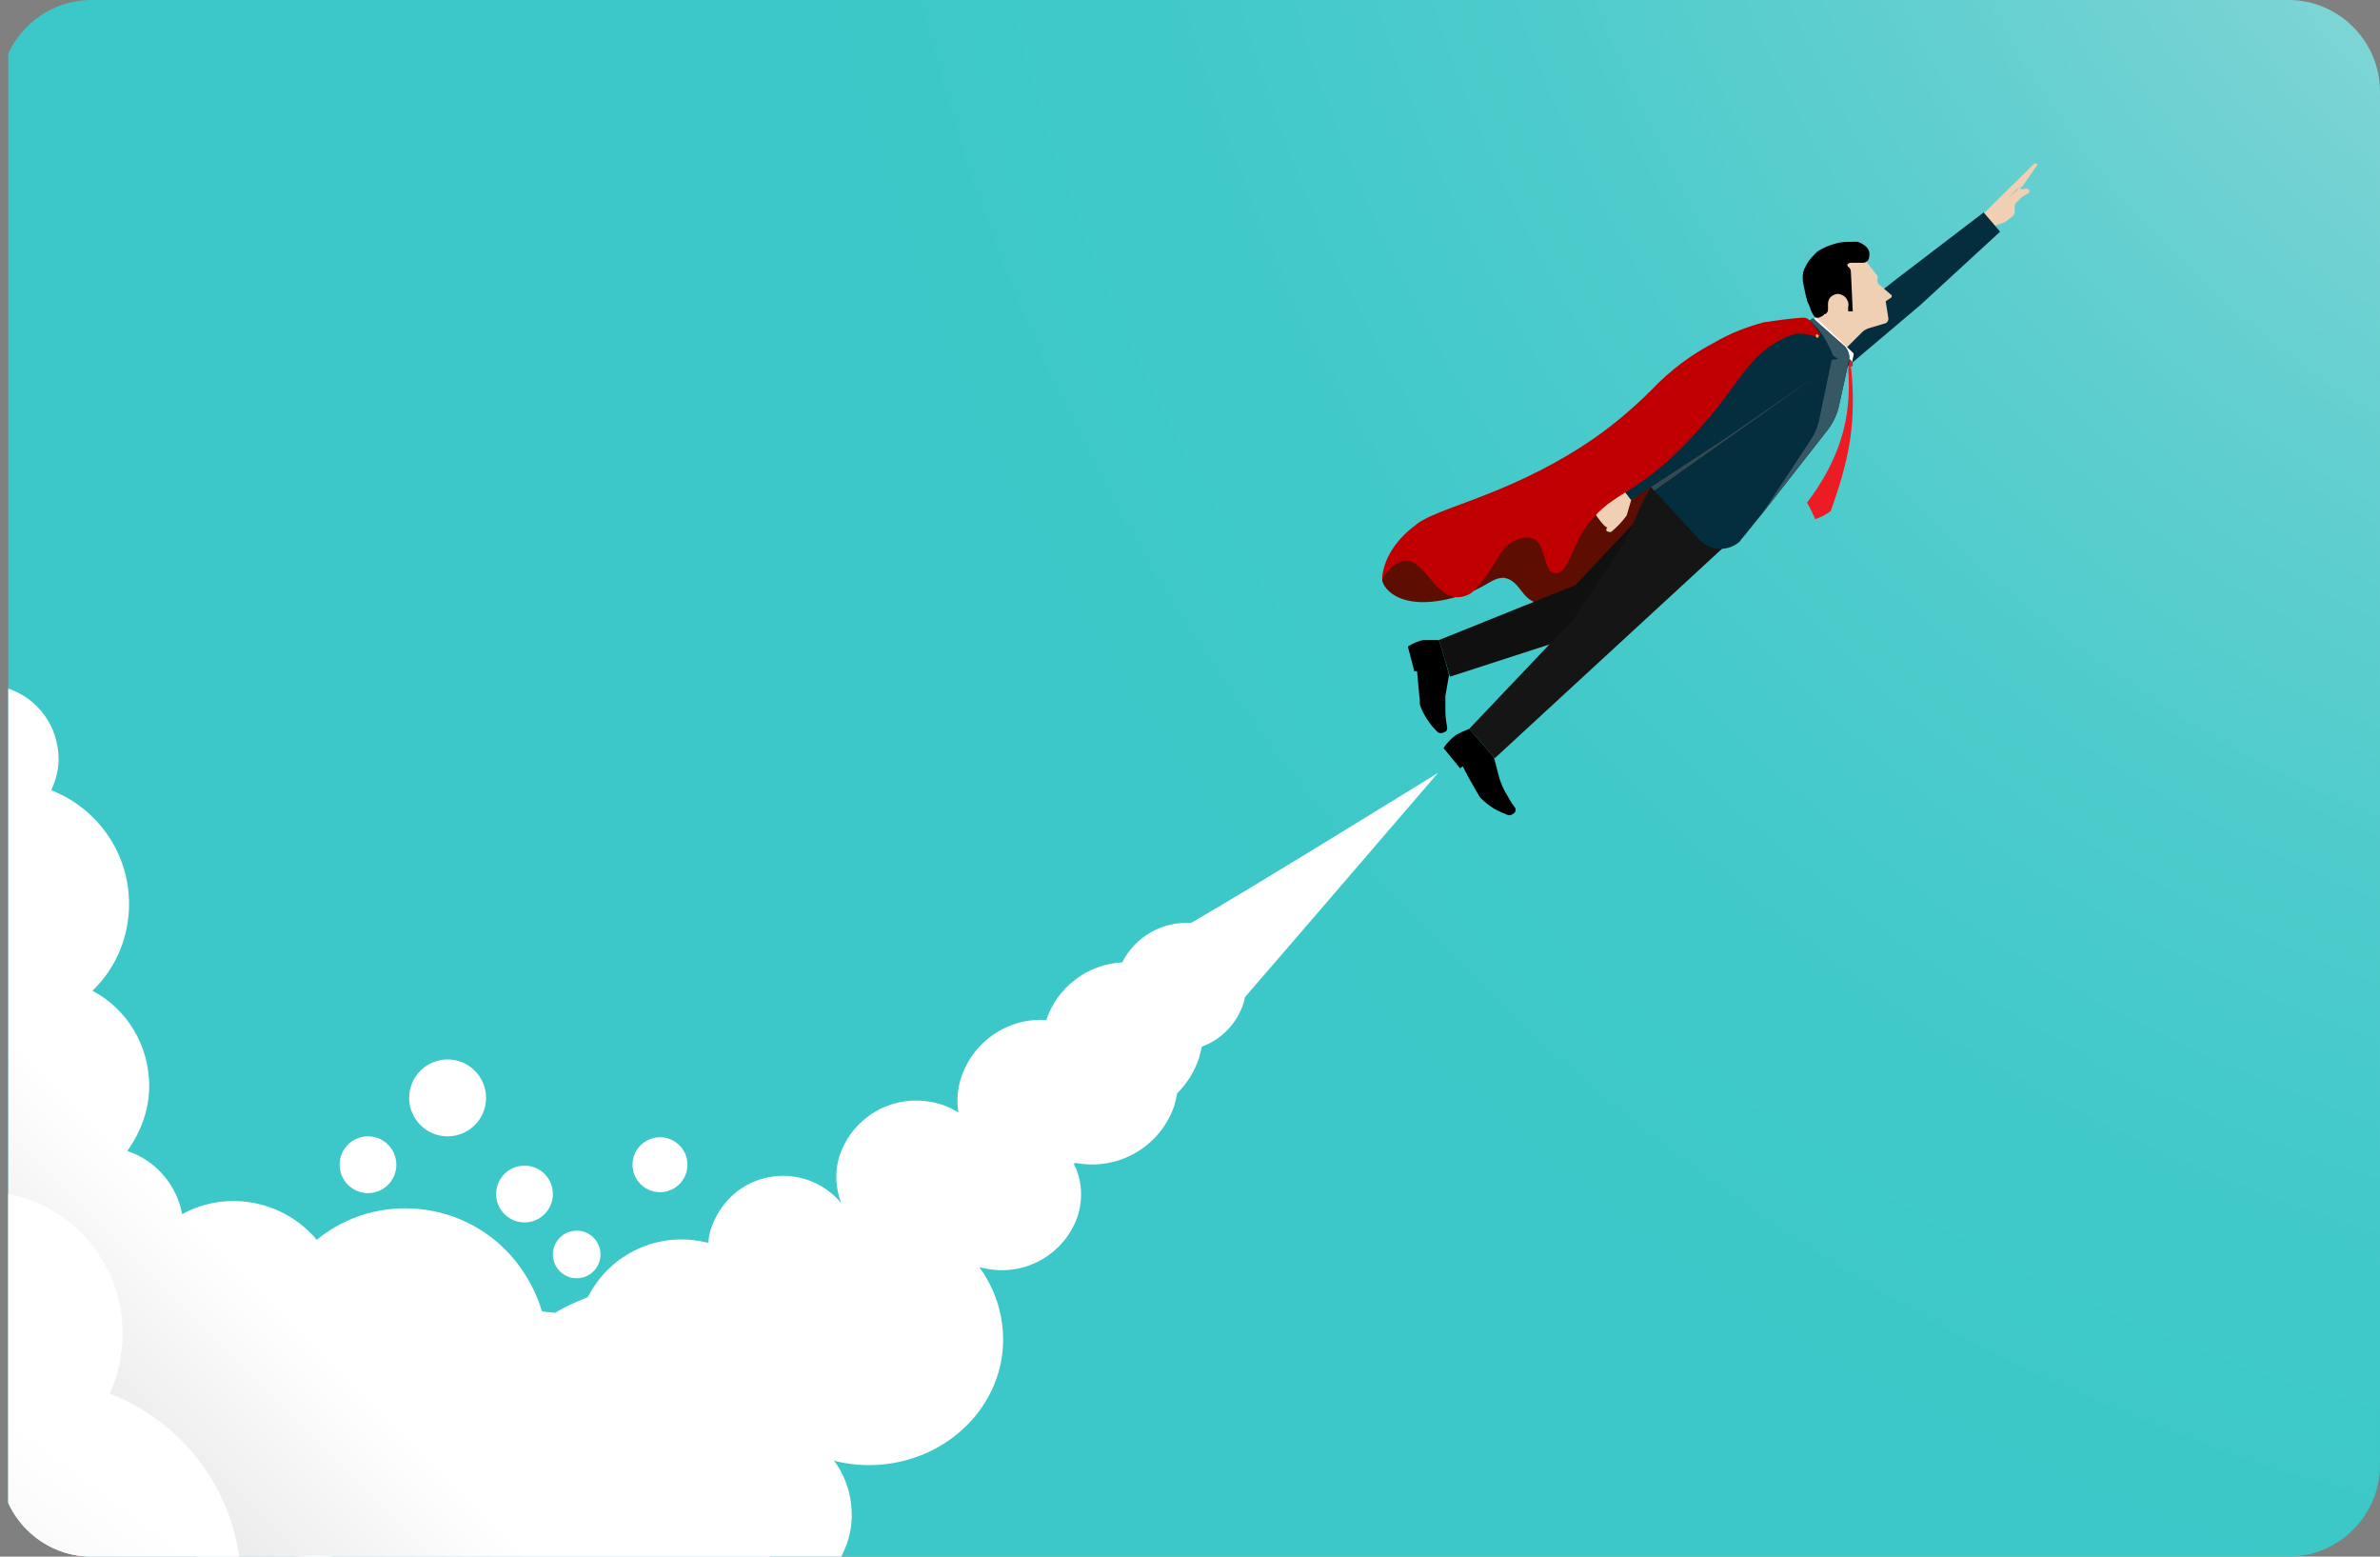 <?xml version="1.0" encoding="utf-8"?>
<!-- Generator: Adobe Illustrator 26.3.1, SVG Export Plug-In . SVG Version: 6.00 Build 0)  -->
<svg version="1.1" id="レイヤー_1" xmlns="http://www.w3.org/2000/svg" xmlns:xlink="http://www.w3.org/1999/xlink" x="0px"
	 y="0px" viewBox="0 0 260 170" style="enable-background:new 0 0 260 170;" xml:space="preserve">
<rect x="0" y="0" width="260" height="170" fill="#808080" stroke="none"/>
<style type="text/css">
	.st0{clip-path:url(#SVGID_00000152228944816673193580000000703164150587194814_);}
	.st1{fill:url(#SVGID_00000081633299647456625670000010608122636669101755_);}
	.st2{fill:#FFFFFF;}
	.st3{fill:url(#SVGID_00000133523755933134955030000004211905241248526764_);}
	.st4{fill:url(#SVGID_00000004508244387724934150000000112357712056818861_);}
	.st5{fill:url(#SVGID_00000045583520032357959210000015003773761111733899_);}
	.st6{fill:url(#SVGID_00000148641272531854056190000005119577018543809939_);}
	.st7{fill:url(#SVGID_00000060723159553341795570000009271419303444742830_);}
	.st8{fill:#5D0D02;}
	.st9{fill:#F0D0B4;}
	.st10{opacity:0.5;fill:#666666;enable-background:new    ;}
	.st11{fill:#042D3D;}
	.st12{fill:#101010;}
	.st13{fill:#151515;}
	.st14{fill:#365764;}
	.st15{fill:#ED1C24;}
	.st16{fill:#C1272D;}
	.st17{fill:#C00000;}
	.st18{fill:#E5D817;}
	.st19{fill:#E3BF76;}
</style>
<g>
	<g id="レイヤー_2_00000111155707608420868110000009792528355086296739_">
		<g id="レイアウト">
			<g>
				<g>
					<defs>
						<path id="SVGID_1_" d="M10,0h240c5.5,0,10,4.5,10,10v150c0,5.5-4.5,10-10,10H10c-5.5,0-10-4.5-10-10V10C0,4.5,4.5,0,10,0z"/>
					</defs>
					<clipPath id="SVGID_00000183223605726307855850000002982634081496766082_">
						<use xlink:href="#SVGID_1_"  style="overflow:visible;"/>
					</clipPath>
					<g style="clip-path:url(#SVGID_00000183223605726307855850000002982634081496766082_);">
						
							<radialGradient id="SVGID_00000085245895149721289310000011937530990772877238_" cx="317.01" cy="267.23" r="236.54" gradientTransform="matrix(1 0 0 -1 0 216.09)" gradientUnits="userSpaceOnUse">
							<stop  offset="0" style="stop-color:#C7E1E4"/>
							<stop  offset="0.12" style="stop-color:#A9DCDE"/>
							<stop  offset="0.31" style="stop-color:#82D5D6"/>
							<stop  offset="0.49" style="stop-color:#64CFD0"/>
							<stop  offset="0.67" style="stop-color:#4ECBCC"/>
							<stop  offset="0.84" style="stop-color:#40C9C9"/>
							<stop  offset="1" style="stop-color:#3CC8C8"/>
						</radialGradient>
						
							<rect x="0.9" y="-53.9" style="fill:url(#SVGID_00000085245895149721289310000011937530990772877238_);" width="323.9" height="323.9"/>
						<path class="st2" d="M130.1,100.8c-3.1-0.2-6.1,1.5-7.5,4.3c-3.8,0.2-7.1,2.7-8.3,6.3c-4.3-0.3-8.2,2.5-9.4,6.6
							c-0.3,1.1-0.4,2.3-0.2,3.5c-0.8-0.5-1.7-0.9-2.7-1.1c-4.6-1-9.1,1.7-10.4,6.2c-0.4,1.6-0.3,3.2,0.3,4.8
							c-2.9-3.5-8.1-4-11.6-1.1c-1.3,1.1-2.2,2.5-2.7,4.1c-0.1,0.4-0.2,0.8-0.2,1.3l-0.2,0c-5.2-1.3-10.6,1.2-13,6
							c-0.3,0.7-0.6,1.5-0.8,2.3v0.2c-0.6-0.3-1.3-0.5-2-0.7l-0.7-0.1c-0.5-0.1-1-0.1-1.5-0.2c-2.8-0.2-5.6,0.8-7.8,2.6
							c-1.2-0.7-2.6-1.3-4-1.6c-4.6-1.2-9.5,0.3-12.6,3.9c-1.9-2.1-4.4-3.5-7.1-4.2c-6.9-1.6-13.4,2.4-14.6,8.9c0,0.1,0,0.2-0.1,0.3
							c-0.9,5.6,2.4,11.3,7.6,13.8c0.9,5.3,5,9.6,10.2,10.9c-1.8,1.5-3,3.7-3.5,6c-1.2,6.1,3.3,12.4,10,14.1
							c1.4,0.4,2.9,0.5,4.3,0.4c-1.6,1.4-2.7,3.3-3.2,5.4c-1.2,5.9,3.1,12,9.7,13.7c5.7,1.5,11.4-0.8,13.8-5.2
							c0.4-0.7,0.7-1.5,0.8-2.2c0.6-2.4,0.3-4.9-0.9-7.1c4.3-0.7,7.8-3.9,9-8.1c0.4-1.5,0.4-3.1,0.1-4.6c4.2-1,7.6-4.2,8.8-8.4
							c0.5-2,0.5-4.2-0.2-6.2c2.4,0.5,5,0.3,7.2-0.7c2.9-1.3,5.1-3.8,6-6.9c0.8-2.9,0.2-6.1-1.6-8.5l0.3,0.1
							c7.7,1.8,15.6-2.5,17.7-9.8c1.1-3.9,0.3-8.1-2.1-11.4c0.2,0,0.3,0.1,0.5,0.1c4.4,1,8.9-1.5,10.3-5.9c0.5-1.8,0.4-3.8-0.5-5.5
							l0.2-0.1c4.7,0.9,9.3-1.8,10.8-6.3c0.1-0.4,0.2-0.8,0.3-1.3c1.1-1.1,1.9-2.4,2.4-3.9c0.1-0.4,0.2-0.8,0.3-1.2
							c2.2-0.8,3.9-2.6,4.6-4.9l0.1-0.5c4.6-5.3,21.1-24.5,21.1-24.5S136.4,97.2,130.1,100.8z"/>
						
							<linearGradient id="SVGID_00000140015821986541755860000013659157867723177099_" gradientUnits="userSpaceOnUse" x1="89.883" y1="51.636" x2="29.174" y2="-9.084" gradientTransform="matrix(1 0 0 -1 0 216.09)">
							<stop  offset="0.31" style="stop-color:#FFFFFF"/>
							<stop  offset="1" style="stop-color:#CCCCCC"/>
						</linearGradient>
						<path style="fill:url(#SVGID_00000140015821986541755860000013659157867723177099_);" d="M188.2,241.7c0,3.5-2.9,6.4-6.4,6.4
							c0,0,0,0,0,0c-1.3,0-2.5-0.4-3.6-1.1c-1.5,5.3-6.3,8.9-11.8,8.9H0.9V75.2c3.3,1.1,5.5,4.2,5.5,7.7c0,1.2-0.3,2.3-0.8,3.4
							c5.1,2,8.5,6.9,8.5,12.4c0,3.6-1.4,7-4,9.5c3.8,2,6.2,6,6.2,10.4c0,2.6-0.9,5-2.4,7.1c3.1,1,5.4,3.7,6,6.9
							c4.9-2.7,11.1-1.5,14.7,2.8c6.6-5.4,16.4-4.3,21.7,2.3c1.3,1.6,2.3,3.5,2.9,5.5c0.1,0.3,0.2,0.7,0.2,1
							c0.4-0.3,0.8-0.6,1.2-0.8c1.1-0.7,2.3-1.2,3.5-1.7c9.4-3.2,19.7,1.9,22.9,11.3c0.6,1.9,1,3.8,1,5.8c0,4.4-1.6,8.6-4.5,11.9
							c5.2,4.2,6,11.9,1.8,17.1c-0.5,0.6-1,1.1-1.5,1.6c4,0.1,7.2,3.4,7.2,7.4c0,0.2,0,0.3,0,0.5c5.2-3.3,12.1-1.7,15.4,3.5
							c1.1,1.8,1.7,3.8,1.7,5.9c9-3.6,19.2,0.8,22.7,9.7c0.8,2.1,1.2,4.2,1.3,6.5c7.8-5,18.1-2.8,23.1,5c1.4,2.2,2.3,4.7,2.6,7.4
							c4.7-4.8,12.5-4.8,17.3-0.1c0.7,0.7,1.4,1.5,1.9,2.4c2.3-2.6,6.4-2.9,9-0.5C187.4,238.1,188.2,239.8,188.2,241.7L188.2,241.7z
							"/>
						
							<linearGradient id="SVGID_00000113347788757121455180000014937517573303318927_" gradientUnits="userSpaceOnUse" x1="85.831" y1="22.199" x2="10.65" y2="-78.921" gradientTransform="matrix(1 0 0 -1 0 216.09)">
							<stop  offset="0.15" style="stop-color:#FFFFFF"/>
							<stop  offset="1" style="stop-color:#CCCCCC"/>
						</linearGradient>
						<path style="fill:url(#SVGID_00000113347788757121455180000014937517573303318927_);" d="M165.5,260.4c0,3.7-1.7,7.3-4.6,9.6
							H0.9V130.4c7.3,1.4,12.5,7.8,12.5,15.2c0,2.3-0.5,4.6-1.4,6.6c0.4,0.2,0.8,0.3,1.2,0.5c7.6,3.5,12.7,10.9,13.1,19.2
							c8.4-4.5,18.9-1.3,23.4,7.2c2.9,5.5,2.7,12.1-0.6,17.3c6.6,2.7,11.5,8.5,12.9,15.5c0.1,0.5,0.2,1,0.2,1.5
							c5.3-2.6,11.7-0.5,14.3,4.8c0.3,0.6,0.5,1.2,0.7,1.9c6.9-5.9,17.2-5,23.1,1.8c4.3,5.1,5.1,12.3,2,18.2c3.3,0.3,6.2,2.2,7.8,5
							c5.7-8.3,17.1-10.4,25.4-4.7c4.1,2.9,6.9,7.3,7.7,12.3c4.2-5.3,12-6.2,17.3-2C163.7,253.1,165.4,256.6,165.5,260.4
							L165.5,260.4z"/>
						
							<linearGradient id="SVGID_00000076587533669004041440000012652052021954759098_" gradientUnits="userSpaceOnUse" x1="48.264" y1="-4.803" x2="9.044" y2="-56.463" gradientTransform="matrix(1 0 0 -1 0 216.09)">
							<stop  offset="0.15" style="stop-color:#FFFFFF"/>
							<stop  offset="1" style="stop-color:#CCCCCC"/>
						</linearGradient>
						<path style="fill:url(#SVGID_00000076587533669004041440000012652052021954759098_);" d="M92.8,262.3c0,2.7-0.6,5.3-1.9,7.7
							H0.9v-92c16.6,1.9,29.1,15.9,29.1,32.6c0,6.5-1.9,12.8-5.5,18.2h0.3c6.9,0,13.3,3.4,17.2,9.1c8.3-5.2,19.2-2.6,24.3,5.6
							c0.8,1.2,1.4,2.6,1.8,4c8.2-4.3,18.3-1.2,22.6,6.9C92.1,256.8,92.7,259.5,92.8,262.3L92.8,262.3z"/>
						<circle class="st2" cx="63" cy="137" r="2.6"/>
						<circle class="st2" cx="57.3" cy="130.4" r="3.1"/>
						<circle class="st2" cx="94.6" cy="187.6" r="4.5"/>
						<circle class="st2" cx="96.4" cy="175.8" r="4"/>
						<circle class="st2" cx="107.1" cy="190.3" r="1.9"/>
						<circle class="st2" cx="107.1" cy="178" r="2.9"/>
						<circle class="st2" cx="40.2" cy="127.2" r="3.1"/>
						<circle class="st2" cx="48.9" cy="119.9" r="4.2"/>
						<circle class="st2" cx="72.1" cy="127.2" r="3"/>
						<g id="cloud">
							
								<linearGradient id="SVGID_00000182492596620380996400000014950204457990057383_" gradientUnits="userSpaceOnUse" x1="-164.629" y1="-70.49" x2="-176.519" y2="-9.3" gradientTransform="matrix(-1 0 0 -1 -10.14 216.09)">
								<stop  offset="0" style="stop-color:#E6E7E8"/>
								<stop  offset="1.000000e-02" style="stop-color:#E6E7E8"/>
								<stop  offset="0.59" style="stop-color:#F9F9F9"/>
								<stop  offset="1" style="stop-color:#FFFFFF"/>
							</linearGradient>
							<path style="fill:url(#SVGID_00000182492596620380996400000014950204457990057383_);" d="M0.9,224.4v37.9h323.9V221
								c-5.8,2.9-10.6,7.6-13.6,13.3c-6.4-1.6-13.2,0.4-17.6,5.3c-2.6-1.4-5.5-2.2-8.5-2.2c-1.3,0-2.5,0.1-3.7,0.4
								c-5.9-10.7-19.4-14.6-30.2-8.7c-6.3,3.5-10.5,9.7-11.3,16.9c-0.8-0.3-1.6-0.5-2.4-0.6c-7.2-8.4-19.1-10.8-29-5.9
								c-8.3-6.4-20.3-4.9-26.8,3.4c-1,1.2-1.8,2.6-2.4,4.1c-5.3-2.2-11.3-1.6-16,1.7c-3.3-8.3-12.7-12.4-21-9.1
								c-1,0.4-1.9,0.8-2.7,1.4c-7.6-11-22.6-13.8-33.6-6.2c-4,2.8-7.1,6.7-8.9,11.3C92,234.9,78.9,230,67.7,235
								c-0.6,0.3-1.2,0.6-1.7,0.9c-7-6.8-18.2-6.6-25,0.5c-0.3,0.3-0.5,0.5-0.7,0.8c-3.4-1.7-7.4-2-11-0.6
								c-2.4-9.5-12.1-15.2-21.5-12.8c-0.9,0.2-1.8,0.5-2.7,0.9C3.7,224.5,2.3,224.4,0.9,224.4z"/>
							
								<linearGradient id="SVGID_00000126286933063510364930000015299714389437424526_" gradientUnits="userSpaceOnUse" x1="162.89" y1="-62.01" x2="162.89" y2="-28.87" gradientTransform="matrix(1 0 0 -1 0 216.09)">
								<stop  offset="0" style="stop-color:#E6E7E8"/>
								<stop  offset="1" style="stop-color:#FFFFFF"/>
							</linearGradient>
							<path style="fill:url(#SVGID_00000126286933063510364930000015299714389437424526_);" d="M324.8,232.1V270H0.9v-41.2
								c5.8,2.9,10.6,7.6,13.6,13.4c6.4-1.6,13.2,0.4,17.6,5.3c3.7-2,8.1-2.7,12.2-1.8c5.9-10.7,19.5-14.6,30.2-8.7
								c6.3,3.5,10.5,9.7,11.3,16.9c0.8-0.3,1.6-0.5,2.4-0.6c7.2-8.4,19.1-10.8,29-5.9c8.4-6.4,20.3-4.9,26.8,3.5
								c1,1.2,1.8,2.6,2.4,4c5.3-2.2,11.3-1.6,16,1.7c3.3-8.3,12.7-12.4,21-9.1c1,0.4,1.9,0.8,2.7,1.4c7.5-11,22.6-13.8,33.6-6.3
								c4.1,2.8,7.2,6.7,8.9,11.3c5.1-11.2,18.2-16.1,29.4-11c0.6,0.3,1.1,0.6,1.7,0.9c7.1-6.8,18.3-6.5,25,0.5
								c0.2,0.3,0.5,0.5,0.7,0.8c3.4-1.7,7.4-1.9,11-0.6c2.4-9.5,12-15.2,21.5-12.8c1,0.2,1.9,0.6,2.8,1
								C322.2,232.3,323.5,232.1,324.8,232.1z"/>
						</g>
						<path class="st8" d="M183.3,49.4l-4.1,7.7c-0.8,1.2-6.8,8.6-10.4,8.8c-2.6,0.2-2.5-2.5-4.5-2.8c-1.2,0-1.6,0.7-3.7,1.6
							c-7.4,2.7-9.6-0.5-9.6-1.4s0.7-2.4,2.5-3.8L183.3,49.4z"/>
						<path class="st9" d="M215.5,24.5l1.4,1.3l0.8-0.9c0.2-0.2,0.4-0.3,0.6-0.4l0.4-0.1c0.3-0.1,0.6-0.3,0.8-0.5l0.4-0.3
							c0.1-0.1,0.2-0.3,0.2-0.5v-0.6c0-0.2,0.1-0.3,0.2-0.4l0.5-0.5c0,0,0.1-0.1,0.1-0.1l0.7-0.4c0.1-0.1,0.1-0.1,0.1-0.2l0,0
							c0-0.2-0.1-0.3-0.3-0.3c0,0,0,0-0.1,0l-0.6,0.1l1.8-2.6c0.1-0.1,0.1-0.2,0-0.2c-0.1-0.1-0.2-0.1-0.3,0c0,0,0,0,0,0L215.5,24.5
							z"/>
						<path class="st9" d="M219.2,21.9l0.3-0.3l-0.1,0.1L219.2,21.9L219.2,21.9z"/>
						<path class="st10" d="M219.4,21.6l0.9-0.9c0.1-0.1,0.2-0.2,0.4-0.2h0.1l0.1-0.1l-0.3,0.1c-0.1,0-0.2,0.1-0.2,0.2L219.4,21.6z"
							/>
						<polygon class="st11" points="197.8,37.8 200.7,41 209.8,33.3 218.5,25.3 216.7,23.2 207.4,30.3 						"/>
						<path class="st9" d="M203.9,28.6L205,30c0.1,0.1,0.2,0.3,0.1,0.5v0.1c0,0.1,0,0.3,0.1,0.4l1.4,1.2c0.1,0.1,0.1,0.2,0,0.3
							c0,0,0,0,0,0l-0.6,0.4l0.3,1.9c0,0.2-0.1,0.4-0.3,0.5l-1.7,0.5c-0.4,0.1-0.7,0.3-0.9,0.5l-2.3,2.3l-3.2-3.2l0.3-0.3
							c0.2-0.2,0.3-0.5,0.2-0.8l-0.4-1.3c-0.3-0.9-0.1-1.9,0.5-2.7l0,0c0.4-0.5,0.8-1,1.2-1.4l0,0c0.9-0.8,2.3-1.1,3.5-0.6
							L203.9,28.6z"/>
						<path d="M202.2,28.7h1.3c0.4,0,0.7-0.3,0.7-0.7l0,0c0.1-0.5-0.1-0.9-0.5-1.2l0,0c-0.3-0.2-0.6-0.4-0.9-0.4
							c-0.6,0-1.3,0-1.9,0.1c-0.8,0.2-1.7,0.5-2.4,1c-0.4,0.4-0.8,0.8-1.1,1.3c-0.1,0.2-0.2,0.4-0.3,0.6c-0.2,0.5-0.2,1.1-0.1,1.6
							l0.3,1.4c0,0.1,0.1,0.2,0.1,0.4c0.1,0.3,0.3,0.6,0.4,1c0,0,0.3,0.8,0.6,0.9c0.1,0,0.2,0,0.3,0c0.2-0.1,0.5-0.2,0.6-0.4h0.1
							c0.2-0.1,0.3-0.3,0.3-0.5v-0.6c0-0.6,0.4-1,1-1.1l0,0c0.4,0,0.8,0.2,1,0.5l0,0c0.2,0.3,0.3,0.6,0.2,0.9V34h0.5l-0.2-4.3
							c0-0.2-0.1-0.4-0.2-0.5l0,0c-0.1,0-0.2-0.2-0.2-0.3C202,28.7,202.1,28.7,202.2,28.7z"/>
						<path class="st2" d="M198.2,34.8l0.1-0.1c0,0,0.1,0,0.1,0c0,0,0,0,0,0l4,3.8c0.1,0.1,0.1,0.1,0.1,0.2l-0.2,1l-0.9-1.4
							L198.2,34.8z"/>
						<path class="st12" d="M172.9,69.2l-14.5,4.7l-1.2-4l14.9-6l6.6-7c0.9-0.5,2-0.1,2.5,0.8c0.1,0.1,0.1,0.2,0.1,0.3L172.9,69.2z"
							/>
						<path d="M157.2,69.9l0.6,2l0.5,1.8l-0.4,2.3c0,0.6,0,1.1,0,1.7c0,0.6,0.1,1.2,0.2,1.8c0,0.2-0.1,0.4-0.2,0.4l-0.2,0.1
							c-0.2,0.1-0.5,0.1-0.7-0.1c-0.8-0.8-1.4-1.7-1.8-2.7c-0.1-0.2-0.1-0.4-0.1-0.7l-0.3-3.2h-0.3l-0.7-2.7
							c0.5-0.3,1.1-0.6,1.7-0.7C156.2,69.9,156.7,69.9,157.2,69.9z"/>
						<path class="st13" d="M184.1,48.7l7.2,8.3l-16.5,15.2l-11.5,10.6l-2.8-3.2l11.4-12l5.3-8c0.3-0.5,0.6-1,0.8-1.5l1-2.3
							c0.8-1.9,1.9-3.6,3.3-5.1L184.1,48.7z"/>
						<path d="M160.5,79.6l1.4,1.6l1.3,1.5l0.6,2.3c0.2,0.6,0.4,1.1,0.7,1.6c0.3,0.5,0.6,1.1,1,1.6c0.1,0.1,0.1,0.4,0,0.5l-0.1,0.1
							c-0.2,0.2-0.5,0.3-0.7,0.2c-0.5-0.2-1-0.4-1.5-0.7c-0.5-0.3-1-0.7-1.4-1.1c-0.2-0.2-0.3-0.4-0.4-0.6c-0.6-1-1.1-1.9-1.6-2.9
							l-0.3,0.2l-1.8-2.2c0.3-0.5,0.8-1,1.3-1.4C159.5,80,160,79.8,160.5,79.6z"/>
						<path class="st11" d="M190.4,58.7l2.1-2.6l0,0l7.2-9.2c0.6-0.8,1-1.7,1.2-2.6l1.1-5c0.1-0.5-0.1-1.1-0.5-1.5l-3.4-3
							c0,0-0.1,0-0.1,0l-0.3,0.2l-0.1,0.1l-0.2,0.1l-3.3,1.5c-0.9,0.4-1.6,1-2.2,1.7L180.2,53l5.4,5.9c1.2,1.3,3.2,1.4,4.5,0.2
							C190.2,58.9,190.3,58.8,190.4,58.7z"/>
						<path class="st14" d="M192.5,56.1L192.5,56.1l7.2-9.2c0.6-0.8,1-1.7,1.2-2.6l1.1-5c0.1-0.5-0.1-1.1-0.5-1.5l-3.4-3
							c0,0-0.1,0-0.1,0l-0.3,0.2l0.5,0.5c0.9,0.9,1.5,2,2,3.2v0.1l0.6,0.4l-0.7,0.1l-1.4,6.7c-0.2,0.8-0.5,1.5-1,2.2L192.5,56.1z"/>
						<polygon class="st10" points="198.2,41.2 180.7,53.6 180.2,53 						"/>
						<path class="st9" d="M175.8,58.1c0.1,0,0.1,0,0.2,0c0.6-0.5,1.2-1.1,1.7-1.8l0.5-1.7l-1.7-2.2l-2.3,2l0,0
							c-0.1,0.1-0.2,0.3-0.2,0.5c0,0.6,0.2,1.2,0.6,1.7c0.8,1.1,1,1,1,1S175.2,58,175.8,58.1z"/>
						<polygon class="st11" points="198.2,41.2 188.6,47.8 178.2,54.6 176.2,52 186.3,43.8 195.8,36.2 						"/>
						<path class="st15" d="M202.2,40c0.3,2.7,0.3,5.4-0.1,8.1c-0.4,2.6-1.2,5.2-2.1,7.7c-0.5,0.4-1.1,0.7-1.7,0.9
							c0,0-0.7-1.6-0.9-1.8c1.6-2.1,2.9-4.4,3.7-6.9c0.8-2.5,1-5.1,0.8-7.7L202.2,40z"/>
						<path class="st16" d="M202.4,39.6v0.3c0,0.1,0,0.1-0.1,0.1l-0.4,0.2l0.2-1L202.4,39.6z"/>
						<path class="st17" d="M151,63.2c2.2-3.2,3.6-1.9,4.9-0.4c1.1,1.3,2.3,2.9,4.1,2.3c0.3-0.1,0.6-0.2,0.9-0.5
							c1.3-1.1,2.5-3.4,3.2-4.4s2.7-2.2,3.9-1c0.7,0.7,0.8,3.3,1.8,3.4c1.5,0.2,1.9-2.9,3.4-5c2.8-3.8,4.7-3.2,9.7-7.9
							c2-1.9,3.8-4,5.5-6.2c2-2.7,3.7-5.6,7.3-6.9l0,0c0.5-0.2,1-0.2,1.6-0.1l1.3,0.3c0,0,0.1,0,0.1,0c0.1,0,0.2-0.2,0.1-0.3
							c0,0,0-0.1,0-0.1l-1.1-1.4c-0.2-0.2-0.4-0.3-0.6-0.3c-0.1,0-0.2,0-0.3,0c-1.4,0.1-2.7,0.3-4.1,0.5c-1.9,0.5-3.7,1.2-5.4,2.2
							c-2.5,1.3-4.8,3-6.8,5.1c-2.3,2.3-4.8,4.4-7.6,6.2c-8.5,5.5-16.1,6.8-18.2,8.6C150.9,60.1,151,63.2,151,63.2z"/>
						<path class="st18" d="M198.4,36.8c0.1,0.1,0.2,0.1,0.2,0c0,0,0,0,0,0c0.1-0.1,0.1-0.2,0-0.2c-0.1-0.1-0.2-0.1-0.2,0
							C198.4,36.6,198.4,36.7,198.4,36.8z"/>
						<path class="st19" d="M198.4,36.8c0.1,0.1,0.2,0.1,0.2,0c0.1-0.1,0.1-0.2,0-0.2c-0.1-0.1-0.2-0.1-0.2,0
							C198.4,36.6,198.4,36.7,198.4,36.8z"/>
					</g>
				</g>
			</g>
		</g>
	</g>
</g>
</svg>

